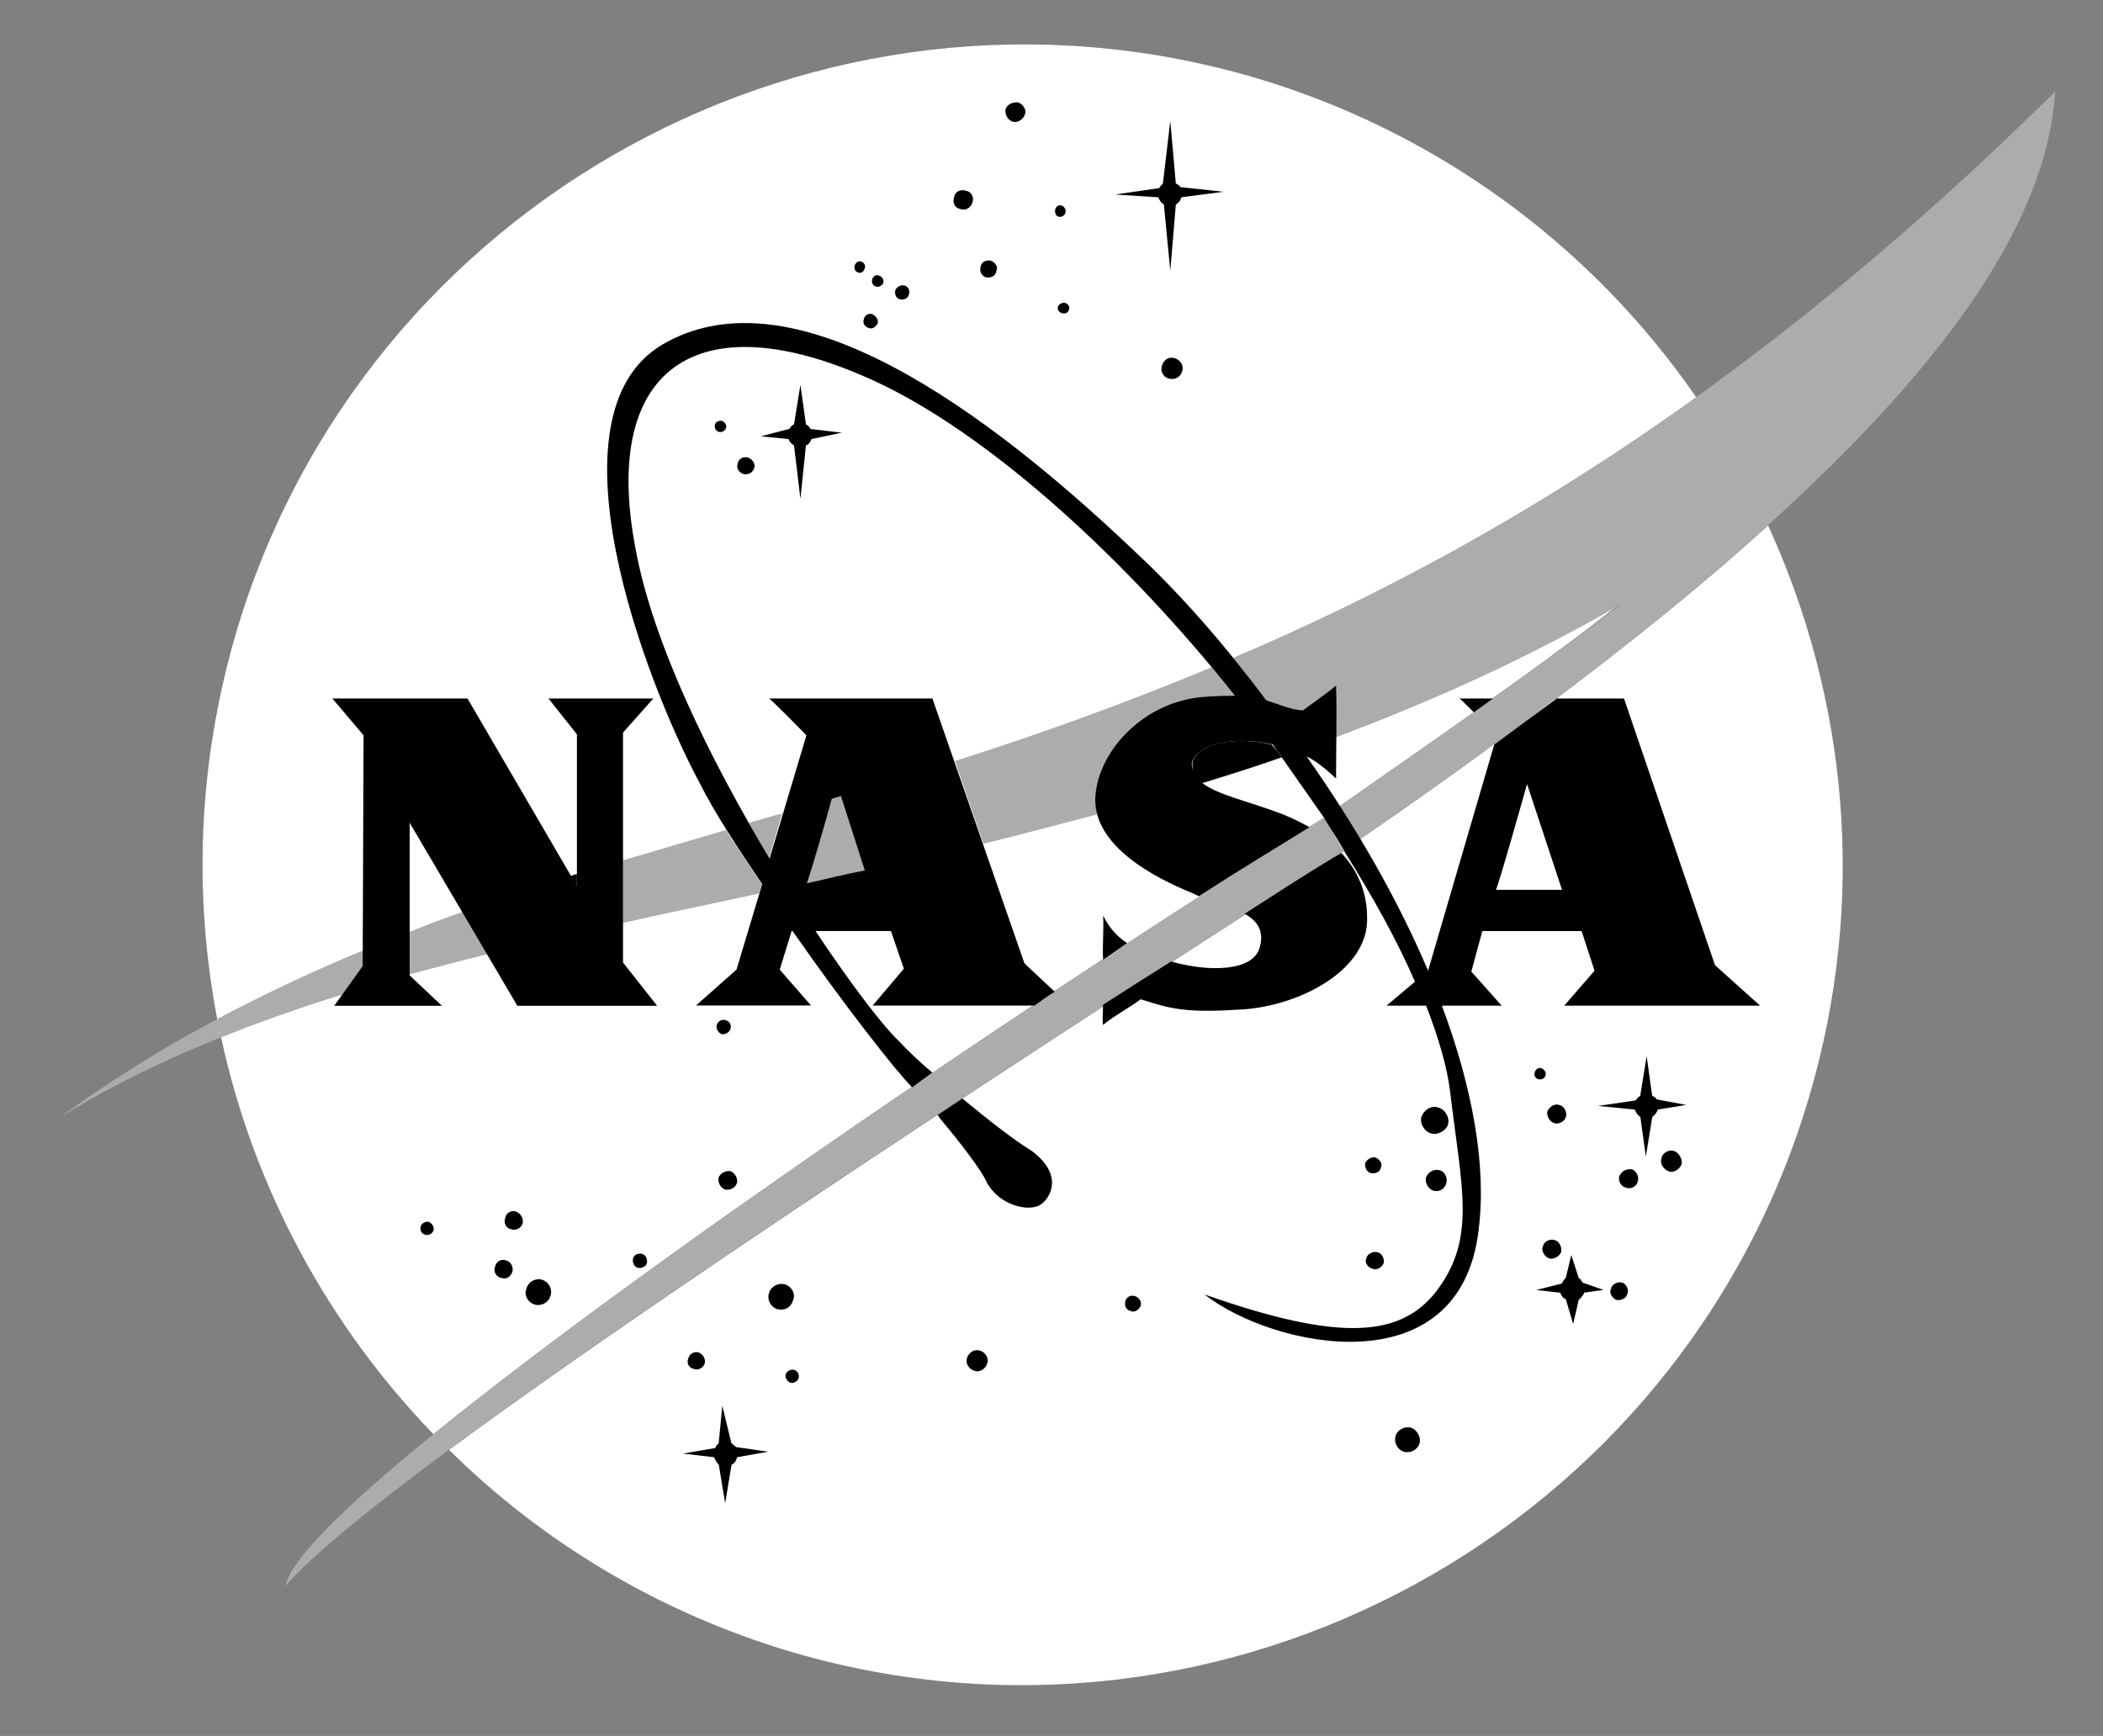 <svg viewBox="0 0 2135 1762.6" version="1.1" xmlns="http://www.w3.org/2000/svg" id="Layer_1">
  
  <rect x="0" y="0" width="2135" height="1762.6" fill="#808080" stroke="none"/>
  
  <defs>
    <style>
      .st0 {
        fill: #fff;
      }

      .st0, .st1, .st2 {
        fill-rule: evenodd;
      }

      .st2 {
        fill: #adacac;
      }
    </style>
  </defs>
  <path d="M1344,830.6c5.6,5.6,12.1,23.3,20.5,33.6-205.4,131.7-656.5,422.1-908.6,607.9,94.3,93.4,212.9,165.3,348.3,205.4,439.8,128.9,903.9-125.1,1032.8-565,58.8-199.8,38.3-403.4-42-579-63.5,57.9-136.4,116.7-214.8,175.6-2.8.9-4.7,2.8-7.5,4.7-61.6,46.7-126.1,93.4-193.3,139.1-6.5-11.2-14-22.4-20.5-33.6,46.7-32.7,92.5-64.4,137.3-96.2l1.9-1.9c51.3-36.4,100.8-71.9,146.6-108.3-93.4,55.1-191.4,99-288.6,135.4-.9-17.7.9-35.5,0-52.3-10.3,8.4-22.4,16.8-32.7,25.2-14-.9-22.4-6.5-37.3-10.3-11.2-14.9-22.4-28.9-33.6-43,149.4-63.5,305.3-146.6,469.7-264.3-108.1-156.6-266.6-271.3-449.2-325C833.2-50,369.1,203.1,239.3,643.8c-38.3,131.7-43,264.3-18.7,391.3,49.5-26.2,98.1-49.5,148.5-70v16.8l-19.6,27.1c-42.3,12.9-84,27.6-125.1,43.9,32.7,152.2,108.3,292.3,215.7,403.4,229.7-186.8,666.7-479,903.9-625.6h0Z" class="st0"></path>
  <path d="M585.7,887.6c-1.9,0-3.7.9-6.5,1.9l6.5,10.3v-12.1Z" class="st1"></path>
  <path d="M469.9,925.8c-18.3,6.3-36.3,13.1-54.2,20.5v43c25.2-6.5,52.3-14,79.4-20.5l-25.2-43ZM369.1,965.1c-106.5,43.9-209.2,97.1-309.1,170,85-53.2,183-92.5,289.5-126.1l18.7-28,.9-15.9h0ZM1252.5,668.1c11.2,14,22.4,28.9,32.7,43,15.9,4.7,24.3,9.3,38.3,10.3,10.3-8.4,22.4-16.8,32.7-25.2.9,17.7-.9,35.5,0,52.3,97.1-36.4,195.2-80.3,288.6-134.5-45.7,35.5-95.2,71-146.6,107.4l-1.9,1.9c-44.8,31.7-90.6,63.5-137.3,96.2,6.5,11.2,14,22.4,20.5,33.6,66.3-45.8,131.7-92.4,193.3-139.1,2.8-1.9,4.7-3.7,7.5-4.7,278.3-211,494.9-424.9,506.1-616.3-303.5,299.8-578,466-833.9,575.2h0ZM770.6,907.2l2.8-9.3c-13.1-19.6-25.2-37.4-36.4-55.1-35.5,10.3-70,20.5-104.6,30.8v63.5c44.8-10.3,91.5-19.6,138.2-29.9h0ZM1343.1,830.6c6.5,6.5,13.1,23.3,21.5,33.6-271.7,173.7-967.4,621-1074.8,746.1,18.7-98.1,728.4-578,1053.4-779.7ZM760.4,835.3c6.5,12.1,14,24.3,20.5,35.5l13.1-44.8c-11.2,2.8-22.4,6.5-33.6,9.3ZM1114.3,826.9c-1.9-4.7-1.9-10.3-1.9-15.9.9-48.6,49.5-100.9,113-103.7,11.2-.9,20.5-.9,28.9-.9-7.5-10.3-15.9-19.6-24.3-28.9-89.6,37.4-175.6,68.2-260.5,95.2l28.9,84c38.3-9.3,76.6-19.6,115.8-29.9h0Z" class="st2"></path>
  <path d="M1301.1,769c-2.9-4.7-6.4-9.1-10.3-13.1-43.9-10.3-80.3,2.8-80.3,20.5s3.7,14,10.3,18.7c27.1-8.4,54.1-16.8,80.3-26.1Z" class="st1"></path>
  <path d="M1515.8,709.2l-19.6,14c-8.4-8.4-14.9-14.9-14.9-14h34.6ZM1144.2,957.6c-8.4,5.6-15.9,11.2-24.3,16.8-.9-14.9.9-29.9,0-44.8,5.6,11.2,12.1,19.6,24.3,28ZM951.8,1132.2l25.2-16.8c27.1,22.4,52.3,42,69.1,52.3,35.5,25.2,19.6,50.4,9.3,56-11.2,6.5-41.1.9-54.2-24.3-3.7-9.4-26.1-39.2-46.7-63.5-.7-1.4-1.6-2.7-2.8-3.7h0ZM1263.7,927.7c36.4-23.3,69.1-44.8,98.1-61.6,15.9,16.8,26.1,39.2,26.1,65.4,1.9,53.2-68.2,89.6-126.1,93.4-57,3.7-71.9,0-103.7-10.3-11.2,8.4-27.1,16.8-38.3,26.1-.9-6.5,0-14,0-20.5,23-14.8,46-29.4,69.1-43.9,40.2,11.2,82.2,9.4,89.6-13.1,5.6-17.7-1.9-28-15-35.5h0Z" class="st1"></path>
  <path d="M1364.6,864.2c28.9,45.8,54.2,91.5,71.9,132.6l-28.9,24.3h40.2c13.1,33.6,21.5,63.5,24.3,86.8,12.1,100.8,27.1,150.3-14.9,204.5-35.5,43.9-94.3,51.4-234.4,1.9,69.1,54.2,259.6,95.2,278.3-65.4,8.4-65.4-6.5-145.7-37.3-227.8h60.7l-30.8-34.6,11.2-41.1h100.8l13.1,40.2-30.8,35.5h198.9l-45.8-41.1-92.4-270.8h-68.2c-21.2,15.5-42.4,31-63.5,46.7l-67.2,229.7c-31.7-74.7-74.7-148.5-123.3-217.6,11.2,5.6,19.6,13.1,29.9,22.4,0-30.8.9-63.5,0-94.3-10.3,8.4-22.4,16.8-33.6,25.2-13.1-.9-22.4-5.6-37.3-10.3-41.1-55.1-85.9-106.5-130.7-148.5-183.1-174.7-361.4-283-481.9-212.9-121.4,71-17.7,342.7,37.4,445.4,14.9,29.9,38.3,65.4,63.5,102.7l-26.1,86.8-41.1,36.4h116.7l-31.7-36.4,12.1-39.2h.9c51.4,73.8,104.6,141.9,121.4,158.7,6.5-4.7,14-10.3,20.5-14.9-12.1-10.3-24.3-21.5-34.6-32.7-14.9-14-46.7-55.1-84-111.1h76.6l13.1,38.3-31.7,37.4h164.4c6.5-4.7,14-10.3,20.5-14l-30.8-28.9-93.4-268.9h-166.2c-.9-2.8,38.3,37.4,38.3,37.4l-37.4,125.1c-58.8-98.1-118.6-217.6-136.3-315.6-35.5-187.7,68.2-253.1,251.2-165.3,113,55.1,247.5,177.4,357.6,315.6-7.4,0-16.8,0-28,.9-63.5,2.8-112.1,55.1-113.9,103.7-.9,48.6,60.7,80.3,97.1,95.2,2.8.9,5.6,2.8,8.4,3.7,40.2-26.1,77.5-48.6,112-70-8.4-4.7-17.7-9.3-27.1-13.1-48.6-18.7-90.6-23.3-92.4-50.4.9-17.7,37.3-30.8,82.2-20.5l52.3,74.7,20.6,33.6h0Z" class="st1"></path>
  <path d="M337.3,709.2h137.3l111.1,190.5v-154.1l-28.9-36.4h106.5l-30.8,34.6v233.5l34.6,43.9h-141.9l-109.3-185.8v155l32.7,30.8h-109.3l28.9-40.2.9-234.4-31.7-37.4Z" class="st1"></path>
  <path d="M817.3,903.5h67.2l-35.5-109.3s-29.9,108.3-31.7,109.3h0Z" class="st1"></path>
  <path d="M853.7,808.2c-3.1,1.1-6.2,2-9.3,2.8-6.5,24.3-19.6,69.1-25.2,85.9,19.6-4.7,40.2-9.4,58.8-13.1l-24.3-75.7Z" class="st2"></path>
  <path d="M1518.6,903.5h67.2l-35.5-107.4s-29.9,106.4-31.7,107.4h0Z" class="st0"></path>
  <path d="M1034,104.1c4.7,1.9,8.4,7.5,6.5,12.1-1.9,5.6-7.5,8.4-12.1,7.5-5.6-1.9-8.4-7.5-7.5-13.1,1.9-4.7,7.5-7.5,13.1-6.5h0ZM796.8,1304c6.5,1.9,11.2,9.4,8.4,15.9-1.9,7.5-8.4,11.2-15.9,9.4-6.8-2-10.7-9.2-8.7-16,0-.3.2-.5.3-.8,1.9-6.5,9.3-10.3,15.9-8.4ZM550.3,1299.4c6.8,2,10.7,9.2,8.7,16,0,.3-.2.5-.3.8-1.9,6.5-9.3,10.3-15.9,8.4-6.5-1.9-11.2-9.3-8.4-15.9,1.6-6.9,8.5-11.1,15.4-9.5.2,0,.3,0,.5.1h0ZM741.7,1189.2c4.7,1.9,7.5,7.5,6.5,12.1-1.9,4.7-6.5,7.5-12.2,6.5-4.7-1.9-7.5-7.5-6.5-12.1,1.9-4.7,7.5-7.5,12.2-6.5ZM652,1273.2c3.7.9,5.6,5.6,4.7,9.3-.9,3.7-5.6,5.6-9.3,4.7s-5.6-5.6-4.7-9.4c.9-3.7,4.7-5.6,9.3-4.7ZM709,1373.1c4.7,1.9,7.5,6.5,6.5,11.2-1.9,4.7-6.5,7.5-11.2,5.6-4.1-.7-6.8-4.6-6.1-8.7,0-.6.3-1.1.5-1.6.9-4.7,5.6-7.5,10.3-6.5h0ZM806.1,1390.9c3.7.9,5.6,4.7,4.7,8.4-.9,2.8-4.7,5.6-8.4,4.7-3.7-1.9-5.6-5.6-4.7-8.4.9-3.7,5.6-5.6,8.4-4.7ZM1396.3,1175.2c4.7,1.9,7.5,6.5,5.6,10.3-.9,4.7-5.6,6.5-10.3,5.6-3.7-.9-6.5-5.6-5.6-10.3,1.9-3.7,6.5-6.5,10.3-5.6ZM1398.2,1271.4c4.7.9,7.5,6.5,6.5,11.2-1.9,4.7-7.5,7.5-11.2,5.6-4.7-.9-8.4-6.5-6.5-10.3.9-4.7,6.5-7.5,11.2-6.5ZM1461.7,1188.3c4.7.9,8.4,7.5,6.5,13.1-.9,5.6-7.5,9.4-13.1,7.5-5.6-1.9-8.4-8.4-7.5-13.1,1.9-5.6,8.4-9.4,14-7.5ZM1460.7,1124.7c6.5,1.9,11.2,10.3,9.4,16.8s-10.3,11.2-16.8,9.4c-7.5-1.9-12.1-10.3-10.3-16.8,2.8-7.5,10.2-12.1,17.7-9.4ZM1583.1,1122c4.7.9,8.4,7.5,6.5,12.1-.9,4.7-7.4,7.5-11.2,6.5-5.6-1.9-8.4-7.5-7.5-12.1,1.9-4.7,7.5-8.4,12.1-6.5h0ZM1656.9,1187.3c4.7,1.9,7.5,7.5,5.6,13.1-.9,3.7-6.5,7.5-11.2,5.6-5.6-.9-8.4-6.5-7.5-11.2,1.8-5.6,7.5-8.4,13.1-7.5ZM1578.4,1259.2c4.7.9,7.5,7.5,6.5,12.1-1.9,4.7-7.5,7.5-12.1,6.5-4.7-1.9-8.4-7.5-6.5-12.1.9-4.7,6.5-8.4,12.1-6.5ZM1646.6,1302.2c3.7.9,7.5,6.5,5.6,11.2-.9,4.7-6.5,7.5-11.2,6.5-4.7-1.9-7.5-7.5-5.6-11.2.9-4.7,6.5-7.5,11.2-6.5ZM1699.8,1168.7c4.7,1.9,8.4,8.4,7.5,13.1-1.9,5.6-8.4,9.4-13.1,7.5-5.6-1.9-9.3-8.4-7.5-13.1.9-5.6,7.5-9.4,13.1-7.5ZM1564.4,1084.6c3.7.9,5.6,4.7,4.7,7.5-.9,2.8-4.7,4.7-7.4,3.7-2.8-.9-4.7-3.7-3.7-6.5.9-3.7,3.7-5.6,6.5-4.7h0ZM1432.7,1449.7c5.6,1.9,10.3,9.4,8.4,15.9s-9.4,10.3-15.9,8.4c-6.5-1.9-10.3-9.4-8.4-15.9,1.9-6.5,9.3-10.3,15.9-8.4ZM737,1036c3.7.9,5.6,4.7,4.7,8.4-.9,3.7-5.6,6.5-9.3,5.6-3.7-1.9-5.6-5.6-4.7-9.3.9-3.7,5.6-6.5,9.3-4.7ZM513.8,1279.8c4.7.9,7.5,6.5,6.5,11.2-1.9,5.6-6.5,8.4-11.2,6.5-4.5-.7-7.7-4.9-7-9.4,0-.6.2-1.2.5-1.8.7-4.5,4.9-7.7,9.4-7,.6,0,1.2.2,1.8.5ZM524.1,1230.3c4.7,1.9,7.5,6.5,6.5,12.1-1.9,4.7-6.5,7.5-12.1,5.6-4.7-.9-7.5-6.6-5.6-11.2.6-4.5,4.8-7.7,9.4-7,.6,0,1.2.3,1.8.5ZM435.4,1240.6c3.7,1.9,5.6,5.6,4.7,8.4-.9,3.7-4.7,5.6-8.4,4.7s-5.6-4.7-4.7-8.4c.9-2.8,4.7-5.6,8.4-4.7ZM980.7,193.7c5.6.9,8.4,6.5,6.5,12.1-1.9,5.6-7.5,8.4-12.1,6.5-5.6-.9-8.4-6.5-6.5-12.1.9-5.6,6.5-8.4,12.1-6.5ZM1077.9,208.7c2.8.9,4.7,4.7,3.7,7.5-.9,2.8-3.7,4.7-7.5,3.7-1.9-.9-3.7-3.7-2.8-7.5.9-2.8,3.7-4.7,6.5-3.7ZM1081.6,307.7c2.8.9,4.7,3.7,3.7,6.5-.9,3.7-3.7,4.7-7.5,3.7-2.8-.9-4.7-3.7-3.7-6.5.9-2.8,4.7-4.7,7.5-3.7ZM874.3,265.6c2.8.9,4.7,3.7,3.7,6.5-.9,3.7-3.7,5.6-6.5,4.7-3.7-.9-4.7-4.7-3.7-7.5s3.7-4.7,6.5-3.7h0ZM892,279.7c3.7.9,5.6,4.7,4.7,7.5s-4.7,4.7-7.5,3.7c-2.8-.9-4.7-3.7-3.7-7.5.9-2.8,3.7-4.7,6.5-3.7ZM732.4,427.2c3.7.9,5.6,4.7,4.7,7.5s-4.7,4.7-7.5,3.7c-2.8-.9-4.7-3.7-3.7-7.5.9-2.8,3.7-3.7,6.5-3.7ZM918.2,289.9c3.7.9,5.6,4.7,4.7,8.4-.9,4.7-4.7,6.5-9.3,5.6-3.7-.9-5.6-4.7-4.7-9.3,1.9-3.7,5.6-5.6,9.3-4.7h0ZM885.5,318.9c3.7,1.9,6.5,5.6,5.6,9.3-1.9,3.7-5.6,6.5-9.3,4.7-3.7-.9-6.5-4.7-4.7-9.3.9-3.7,4.7-5.6,8.4-4.7ZM1006,264.7c4.7,1.9,7.5,6.5,5.6,10.3-.9,5.6-5.6,7.5-11.2,6.5-3.7-1.9-6.5-5.6-4.7-11.2.9-4.7,5.6-6.5,10.3-5.6h0ZM759.4,464.5c4.7,1.9,7.5,6.5,6.5,10.3-1.9,5.6-6.5,7.5-11.2,6.5-4.7-1.9-7.5-5.6-5.6-11.2.9-4.7,5.6-6.5,10.3-5.6ZM1192.7,363.7c5.6,1.9,9.4,7.5,7.5,13.1-1.9,6.5-7.5,9.3-14,7.5-5.3-1.6-8.3-7.3-6.7-12.6,0-.2.1-.3.2-.5,1.9-6.5,7.5-9.3,13.1-7.5ZM1180.6,186.3l7.5-63.5,5.6,63.5c1.9.9,3.7,1.9,4.7,3.7l43.9,4.7-43,5.6c-.9,3.7-2.8,5.6-5.6,7.5l-5.6,67.2-6.5-67.2c-2.6-1.8-4.6-4.4-5.6-7.5l-43.9-2.8,44.8-6.5c.9-1.9,2.8-3.7,3.7-4.7h0ZM806.1,430.9l6.5-40.2,5.6,40.2c2,1.1,3.6,2.7,4.7,4.7l31.7,3.7-30.8,6.5c-.9,2.8-2.8,5.6-5.6,6.5l-5.6,54.2-6.5-54.2c-2.8-1.9-4.7-3.7-5.6-6.5l-28-2.8,28.9-7.5c1.1-2,2.7-3.6,4.7-4.7ZM1665.2,1112.6l6.5-40.2,5.6,40.2c1.9.9,3.7,1.9,4.7,3.7l29.9,5.6-28.9,4.7c-1,3-3,5.7-5.6,7.5l-6.5,40.2-5.6-40.2c-2.6-1.8-4.6-4.4-5.6-7.5l-37.3-3.7,38.3-5.6c1.1-2,2.7-3.6,4.7-4.7h0ZM1589.6,1297.5l5.6-23.3,7.5,23.3c1.9.9,2.8,2.8,3.7,4.7l21.5,7.5-19.6,2.8c-.9,2.8-3.7,5.6-5.6,7.5l-5.6,24.3-7.5-25.2c-2.8-.9-4.7-3.7-5.6-6.5l-24.3-2.8,26.1-6.6c.9-2.8,1.9-3.7,3.7-5.6ZM729.6,1465.6l3.7-38.3,9.3,38.3c1.9.9,3.7,2.8,4.7,3.7l32.7,4.7-31.7,5.6c-.9,3.7-2.8,6.5-5.6,7.5l-6.5,39.2-6.5-39.2c-2.1-2.1-3.7-4.7-4.7-7.5l-31.7-3.7,32.7-5.6c.9-1.9,1.9-3.7,3.7-4.7h0ZM994.8,1371.3c5.6,1.9,9.3,7.4,7.5,13.1-1.9,5.6-7.5,9.3-13.1,7.5-5.6-1.9-9.3-7.5-7.5-13.1,1.9-5.6,7.5-9.3,13.1-7.4ZM1152.6,1316.2c3.7.9,6.5,5.6,5.6,9.3-1.9,4.7-6.5,7.5-10.3,5.6-4.7-.9-6.5-5.6-5.6-9.3.7-4,4.5-6.8,8.6-6.1.6,0,1.2.3,1.7.5Z" class="st1"></path>
</svg>